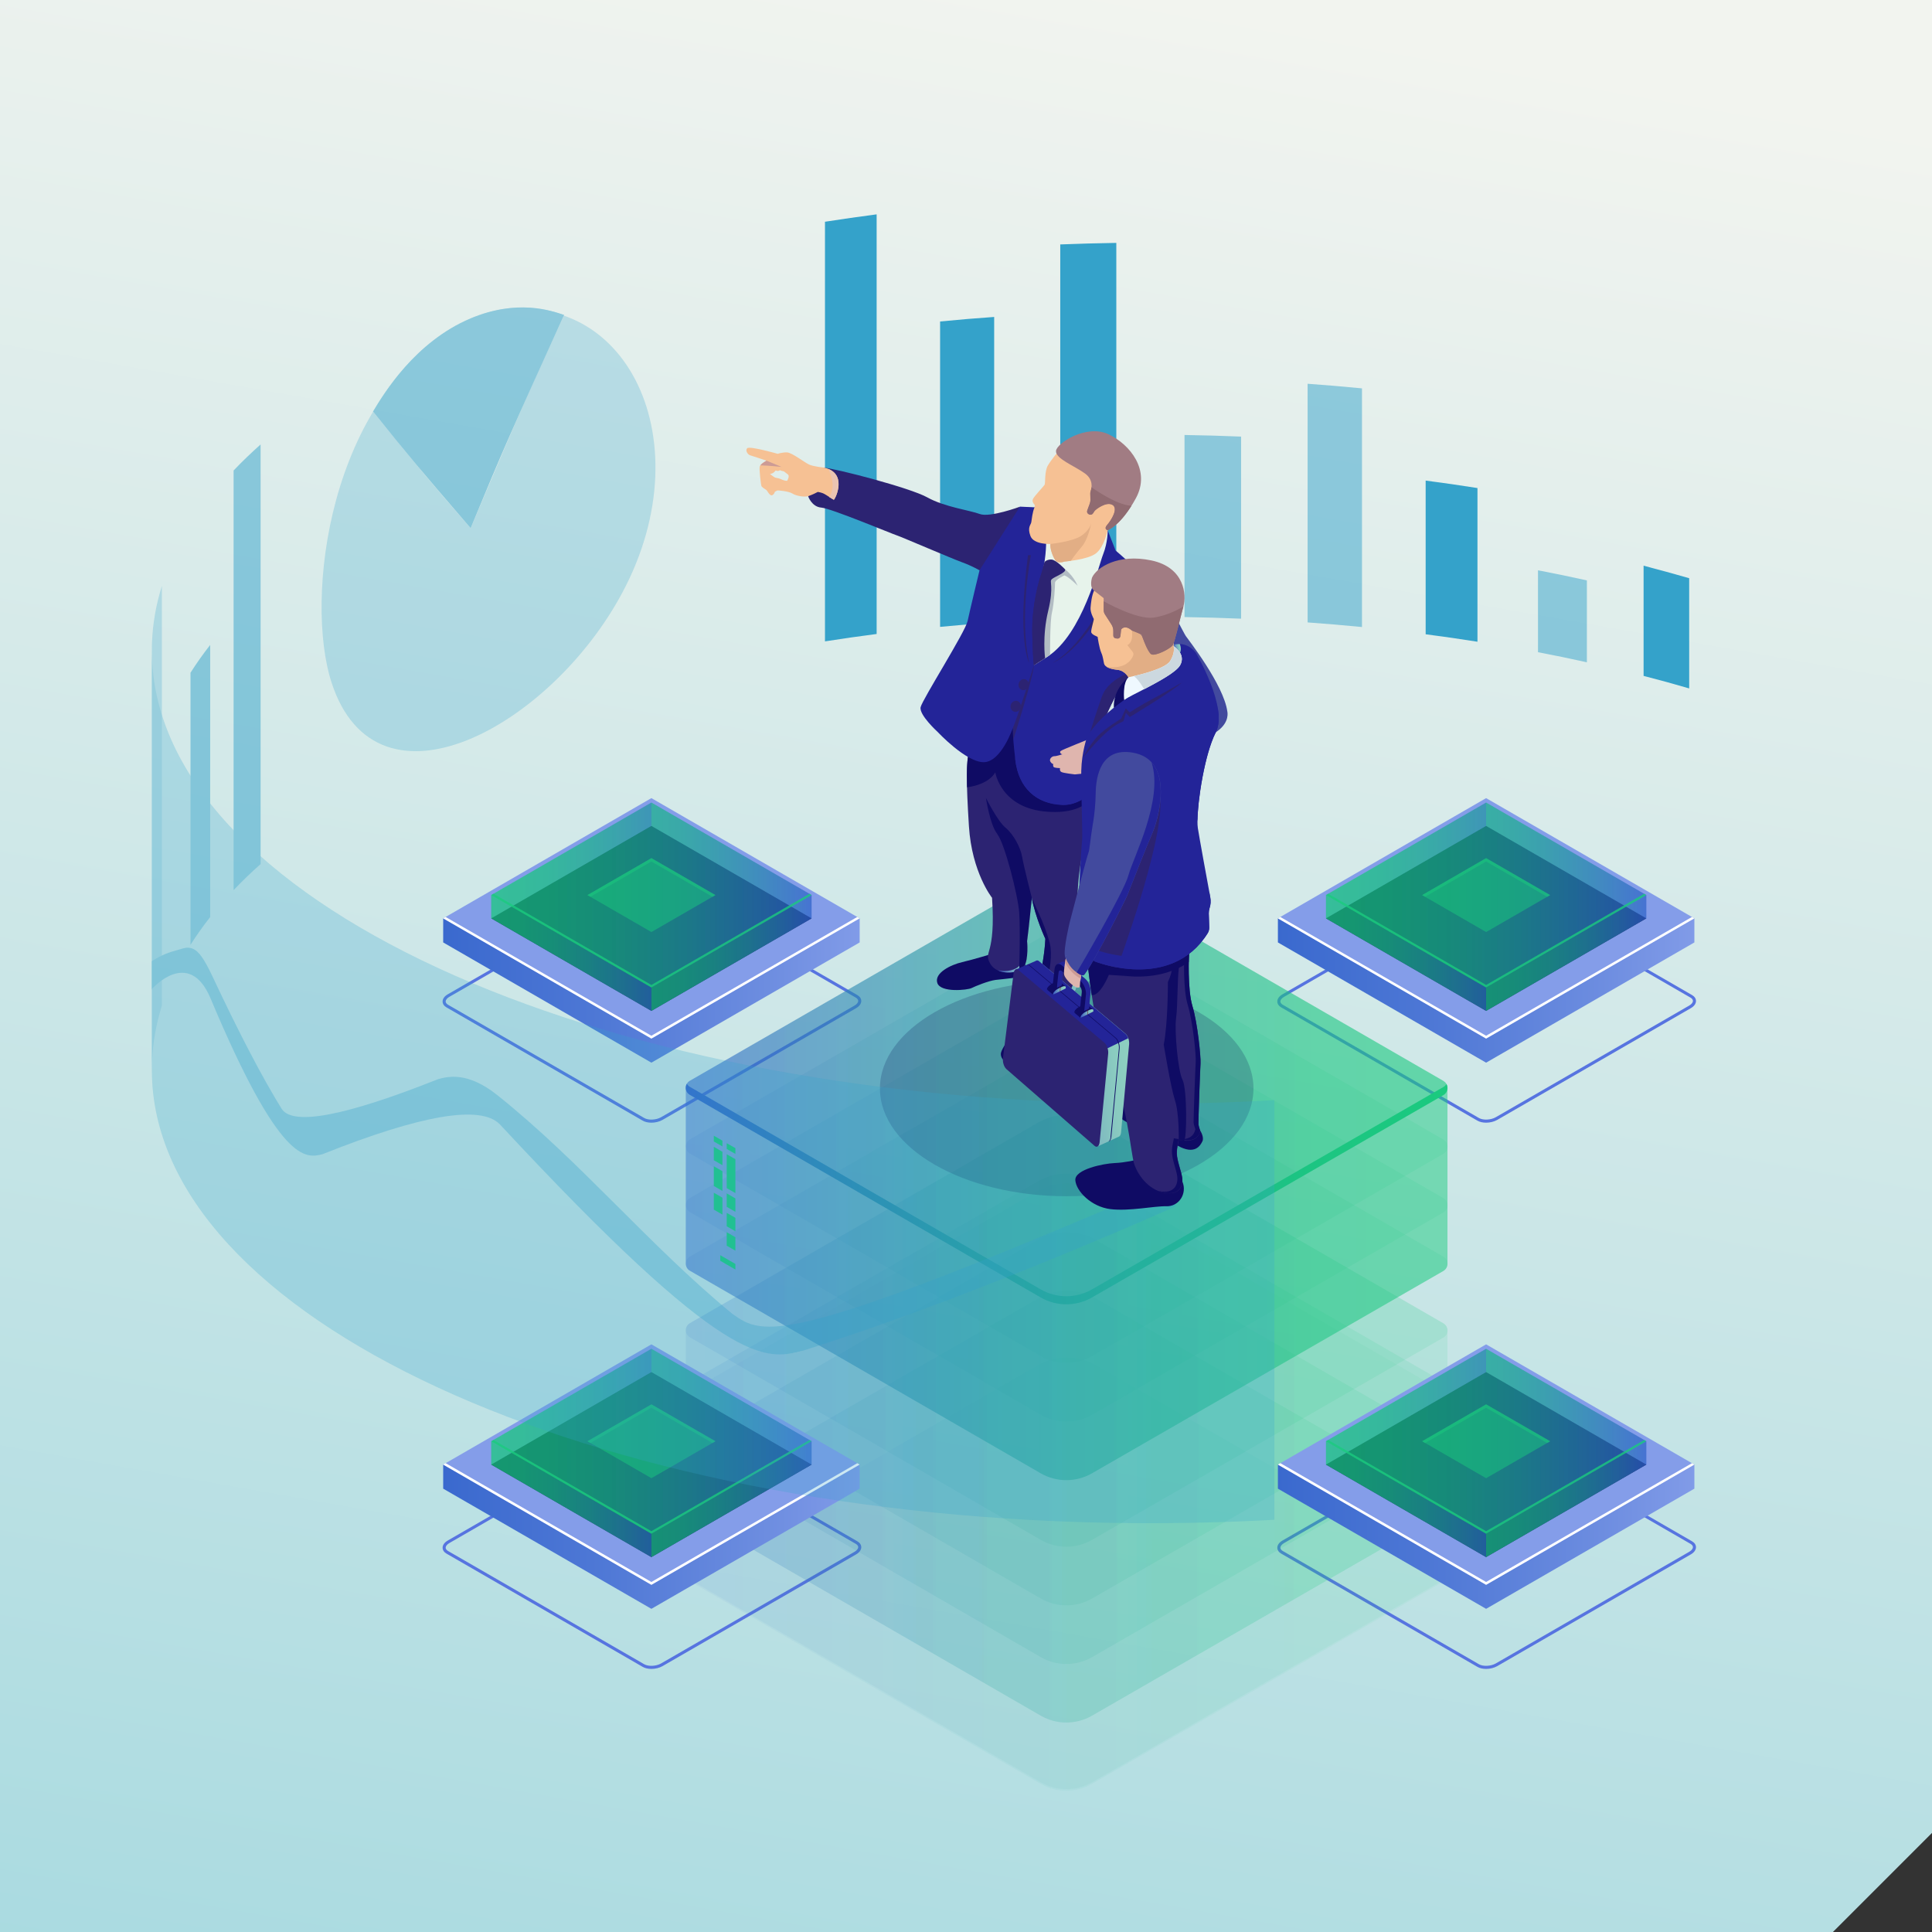 <?xml version="1.0" encoding="UTF-8"?>
<svg id="_レイヤー_2" data-name="レイヤー 2" xmlns="http://www.w3.org/2000/svg" xmlns:xlink="http://www.w3.org/1999/xlink" viewBox="0 0 264 264">
  <rect x="0" y="0" width="264" height="264" fill="#333333" stroke="none"/>
  <defs>
    <style>
      .cls-1 {
        fill: url(#_裼_胙琅韃_2-12);
      }

      .cls-1, .cls-2, .cls-3, .cls-4, .cls-5, .cls-6, .cls-7, .cls-8, .cls-9, .cls-10, .cls-11, .cls-12, .cls-13, .cls-14, .cls-15, .cls-16, .cls-17, .cls-18, .cls-19, .cls-20, .cls-21, .cls-22, .cls-23, .cls-24, .cls-25, .cls-26, .cls-27, .cls-28 {
        opacity: .5;
      }

      .cls-2 {
        fill: url(#_裼_胙琅韃_2-15);
      }

      .cls-3 {
        fill: url(#_裼_胙琅韃_2-17);
      }

      .cls-4 {
        fill: url(#_裼_胙琅韃_2-16);
      }

      .cls-5 {
        fill: url(#_裼_胙琅韃_2-11);
      }

      .cls-6 {
        fill: url(#_裼_胙琅韃_2-10);
      }

      .cls-7 {
        fill: url(#_裼_胙琅韃_2-14);
      }

      .cls-8 {
        fill: url(#_裼_胙琅韃_2-13);
      }

      .cls-9 {
        fill: url(#_裼_胙琅韃_2-19);
      }

      .cls-10 {
        fill: url(#_裼_胙琅韃_2-18);
      }

      .cls-11 {
        fill: url(#_裼_胙琅韃_2-22);
      }

      .cls-12 {
        fill: url(#_裼_胙琅韃_2-21);
      }

      .cls-13 {
        fill: url(#_裼_胙琅韃_2-20);
      }

      .cls-14 {
        fill: url(#_裼_胙琅韃_2-23);
      }

      .cls-15 {
        fill: url(#_裼_胙琅韃_2-24);
      }

      .cls-16 {
        fill: url(#_裼_胙琅韃_2);
      }

      .cls-29, .cls-30, .cls-31 {
        opacity: .11;
      }

      .cls-32 {
        fill: url(#_名称未設定グラデーション_758);
      }

      .cls-33 {
        fill: url(#_裼_胙琅韃_13);
      }

      .cls-34 {
        fill: #000443;
      }

      .cls-35 {
        fill: #eac4b2;
      }

      .cls-36 {
        fill: #f6c194;
      }

      .cls-37 {
        fill: #e7f3eb;
      }

      .cls-38 {
        fill: #fff;
      }

      .cls-39 {
        fill: #eff8ff;
      }

      .cls-40 {
        fill: #849de9;
      }

      .cls-41 {
        fill: #906b71;
      }

      .cls-42 {
        fill: #a17c83;
      }

      .cls-43 {
        fill: #b2bcc3;
      }

      .cls-44 {
        fill: #ccd8df;
      }

      .cls-45 {
        fill: #cc9b95;
      }

      .cls-46 {
        fill: #dfb5ae;
      }

      .cls-47 {
        fill: #e2ae85;
      }

      .cls-48 {
        fill: #232498;
      }

      .cls-49 {
        fill: #0c1214;
      }

      .cls-50 {
        fill: #424a9e;
      }

      .cls-51 {
        fill: #0f0b64;
      }

      .cls-52, .cls-28, .cls-53 {
        fill: #1bca7f;
      }

      .cls-54, .cls-55, .cls-27 {
        fill: #34a2ca;
      }

      .cls-56 {
        fill: #6e1e1c;
      }

      .cls-57 {
        fill: #2c2372;
      }

      .cls-58 {
        fill: #5774e0;
      }

      .cls-59 {
        fill: url(#_裼_胙琅韃_8);
      }

      .cls-60 {
        fill: url(#_裼_胙琅韃_3);
      }

      .cls-61 {
        fill: url(#_裼_胙琅韃_13-11);
      }

      .cls-62 {
        fill: url(#_裼_胙琅韃_13-14);
      }

      .cls-63 {
        fill: url(#_裼_胙琅韃_13-10);
      }

      .cls-64 {
        fill: url(#_裼_胙琅韃_13-13);
      }

      .cls-65 {
        fill: #040a52;
        opacity: .2;
      }

      .cls-30 {
        fill: url(#_裼_胙琅韃_13-7);
      }

      .cls-31 {
        fill: url(#_裼_胙琅韃_13-2);
      }

      .cls-66 {
        fill: url(#_裼_胙琅韃_13-8);
      }

      .cls-67 {
        fill: url(#_裼_胙琅韃_13-3);
      }

      .cls-68 {
        fill: url(#_裼_胙琅韃_13-6);
      }

      .cls-69 {
        fill: url(#_裼_胙琅韃_13-9);
      }

      .cls-70 {
        fill: url(#_裼_胙琅韃_13-4);
      }

      .cls-71 {
        fill: url(#_裼_胙琅韃_13-5);
      }

      .cls-18 {
        fill: url(#_裼_胙琅韃_2-3);
      }

      .cls-19 {
        fill: url(#_裼_胙琅韃_2-2);
      }

      .cls-20 {
        fill: url(#_裼_胙琅韃_2-9);
      }

      .cls-21 {
        fill: url(#_裼_胙琅韃_2-8);
      }

      .cls-22 {
        fill: url(#_裼_胙琅韃_2-6);
      }

      .cls-23 {
        fill: url(#_裼_胙琅韃_2-4);
      }

      .cls-24 {
        fill: url(#_裼_胙琅韃_2-5);
      }

      .cls-25 {
        fill: url(#_裼_胙琅韃_2-7);
      }

      .cls-26 {
        fill: url(#_裼_胙琅韃_13-12);
      }

      .cls-72 {
        fill: url(#_裼_胙琅韃_8-3);
      }

      .cls-73 {
        fill: url(#_裼_胙琅韃_8-6);
      }

      .cls-74 {
        fill: url(#_裼_胙琅韃_8-5);
      }

      .cls-75 {
        fill: url(#_裼_胙琅韃_8-4);
      }

      .cls-76 {
        fill: url(#_裼_胙琅韃_8-2);
      }

      .cls-77 {
        fill: url(#_裼_胙琅韃_3-4);
      }

      .cls-78 {
        fill: url(#_裼_胙琅韃_3-2);
      }

      .cls-79 {
        fill: url(#_裼_胙琅韃_3-3);
      }

      .cls-55 {
        opacity: .5;
      }

      .cls-53 {
        opacity: .8;
      }
    </style>
    <linearGradient id="_名称未設定グラデーション_758" data-name="名称未設定グラデーション 758" x1="102.79" y1="290.88" x2="154.27" y2="-1.08" gradientUnits="userSpaceOnUse">
      <stop offset="0" stop-color="#a8dae0"/>
      <stop offset="1" stop-color="#f2f4ef"/>
    </linearGradient>
    <linearGradient id="_裼_胙琅韃_13" data-name="ﾁ裼 胙琅韃 13" x1="93.72" y1="214.97" x2="197.8" y2="214.97" gradientUnits="userSpaceOnUse">
      <stop offset="0" stop-color="#3365cc"/>
      <stop offset=".15" stop-color="#2d7eb8"/>
      <stop offset=".39" stop-color="#259f9f"/>
      <stop offset=".61" stop-color="#1fb68d"/>
      <stop offset=".82" stop-color="#1cc582"/>
      <stop offset="1" stop-color="#1bca7f"/>
    </linearGradient>
    <linearGradient id="_裼_胙琅韃_13-2" data-name="ﾁ裼 胙琅韃 13" x1="93.72" y1="203.18" x2="197.8" y2="203.18" xlink:href="#_裼_胙琅韃_13"/>
    <linearGradient id="_裼_胙琅韃_13-3" data-name="ﾁ裼 胙琅韃 13" y1="205.87" y2="205.87" xlink:href="#_裼_胙琅韃_13"/>
    <linearGradient id="_裼_胙琅韃_13-4" data-name="ﾁ裼 胙琅韃 13" y1="197.87" y2="197.87" xlink:href="#_裼_胙琅韃_13"/>
    <linearGradient id="_裼_胙琅韃_13-5" data-name="ﾁ裼 胙琅韃 13" y1="189.86" y2="189.86" xlink:href="#_裼_胙琅韃_13"/>
    <linearGradient id="_裼_胙琅韃_13-6" data-name="ﾁ裼 胙琅韃 13" y1="181.85" y2="181.85" xlink:href="#_裼_胙琅韃_13"/>
    <linearGradient id="_裼_胙琅韃_13-7" data-name="ﾁ裼 胙琅韃 13" x1="93.72" y1="193.86" x2="197.8" y2="193.86" xlink:href="#_裼_胙琅韃_13"/>
    <linearGradient id="_裼_胙琅韃_13-8" data-name="ﾁ裼 胙琅韃 13" y1="172.75" y2="172.75" xlink:href="#_裼_胙琅韃_13"/>
    <linearGradient id="_裼_胙琅韃_13-9" data-name="ﾁ裼 胙琅韃 13" y1="164.74" y2="164.74" xlink:href="#_裼_胙琅韃_13"/>
    <linearGradient id="_裼_胙琅韃_13-10" data-name="ﾁ裼 胙琅韃 13" y1="156.74" y2="156.74" xlink:href="#_裼_胙琅韃_13"/>
    <linearGradient id="_裼_胙琅韃_13-11" data-name="ﾁ裼 胙琅韃 13" y1="148.73" y2="148.73" xlink:href="#_裼_胙琅韃_13"/>
    <linearGradient id="_裼_胙琅韃_13-12" data-name="ﾁ裼 胙琅韃 13" x1="93.72" y1="160.74" x2="197.8" y2="160.74" xlink:href="#_裼_胙琅韃_13"/>
    <linearGradient id="_裼_胙琅韃_13-13" data-name="ﾁ裼 胙琅韃 13" y1="148.73" y2="148.73" xlink:href="#_裼_胙琅韃_13"/>
    <linearGradient id="_裼_胙琅韃_13-14" data-name="ﾁ裼 胙琅韃 13" x1="93.72" y1="163.16" x2="197.8" y2="163.16" xlink:href="#_裼_胙琅韃_13"/>
    <linearGradient id="_裼_胙琅韃_3" data-name="ﾁ裼 胙琅韃 3" x1="46.49" y1="135.35" x2="119.42" y2="135.35" gradientUnits="userSpaceOnUse">
      <stop offset="0" stop-color="#3365cc"/>
      <stop offset=".19" stop-color="#3a69ce"/>
      <stop offset=".47" stop-color="#4d77d5"/>
      <stop offset=".8" stop-color="#6d8de0"/>
      <stop offset="1" stop-color="#849de9"/>
    </linearGradient>
    <linearGradient id="_裼_胙琅韃_2" data-name="ﾁ裼 胙琅韃 2" x1="67.13" y1="125.49" x2="110.9" y2="125.49" gradientUnits="userSpaceOnUse">
      <stop offset="0" stop-color="#1bca7f"/>
      <stop offset=".18" stop-color="#1cc582"/>
      <stop offset=".39" stop-color="#1fb68d"/>
      <stop offset=".61" stop-color="#259f9f"/>
      <stop offset=".85" stop-color="#2d7eb8"/>
      <stop offset="1" stop-color="#3365cc"/>
    </linearGradient>
    <linearGradient id="_裼_胙琅韃_2-2" data-name="ﾁ裼 胙琅韃 2" x1="89.01" y1="117.58" y2="117.58" xlink:href="#_裼_胙琅韃_2"/>
    <linearGradient id="_裼_胙琅韃_2-3" data-name="ﾁ裼 胙琅韃 2" y1="117.58" x2="89.01" y2="117.58" xlink:href="#_裼_胙琅韃_2"/>
    <linearGradient id="_裼_胙琅韃_2-4" data-name="ﾁ裼 胙琅韃 2" y1="122.31" y2="122.31" xlink:href="#_裼_胙琅韃_2"/>
    <linearGradient id="_裼_胙琅韃_2-5" data-name="ﾁ裼 胙琅韃 2" x1="89.01" y1="130.22" y2="130.22" xlink:href="#_裼_胙琅韃_2"/>
    <linearGradient id="_裼_胙琅韃_2-6" data-name="ﾁ裼 胙琅韃 2" y1="130.22" x2="89.01" y2="130.22" xlink:href="#_裼_胙琅韃_2"/>
    <linearGradient id="_裼_胙琅韃_3-2" data-name="ﾁ裼 胙琅韃 3" y1="209.99" y2="209.99" xlink:href="#_裼_胙琅韃_3"/>
    <linearGradient id="_裼_胙琅韃_2-7" data-name="ﾁ裼 胙琅韃 2" y1="200.13" y2="200.13" xlink:href="#_裼_胙琅韃_2"/>
    <linearGradient id="_裼_胙琅韃_2-8" data-name="ﾁ裼 胙琅韃 2" x1="89.01" y1="192.22" y2="192.22" xlink:href="#_裼_胙琅韃_2"/>
    <linearGradient id="_裼_胙琅韃_2-9" data-name="ﾁ裼 胙琅韃 2" y1="192.22" x2="89.01" y2="192.22" xlink:href="#_裼_胙琅韃_2"/>
    <linearGradient id="_裼_胙琅韃_2-10" data-name="ﾁ裼 胙琅韃 2" y1="196.94" y2="196.94" xlink:href="#_裼_胙琅韃_2"/>
    <linearGradient id="_裼_胙琅韃_2-11" data-name="ﾁ裼 胙琅韃 2" x1="89.01" y1="204.86" y2="204.86" xlink:href="#_裼_胙琅韃_2"/>
    <linearGradient id="_裼_胙琅韃_2-12" data-name="ﾁ裼 胙琅韃 2" y1="204.86" x2="89.01" y2="204.86" xlink:href="#_裼_胙琅韃_2"/>
    <linearGradient id="_裼_胙琅韃_3-3" data-name="ﾁ裼 胙琅韃 3" x1="160.55" x2="233.48" xlink:href="#_裼_胙琅韃_3"/>
    <linearGradient id="_裼_胙琅韃_2-13" data-name="ﾁ裼 胙琅韃 2" x1="181.19" x2="224.96" xlink:href="#_裼_胙琅韃_2"/>
    <linearGradient id="_裼_胙琅韃_2-14" data-name="ﾁ裼 胙琅韃 2" x1="203.07" y1="117.58" x2="224.96" y2="117.58" xlink:href="#_裼_胙琅韃_2"/>
    <linearGradient id="_裼_胙琅韃_2-15" data-name="ﾁ裼 胙琅韃 2" x1="181.19" y1="117.58" x2="203.07" y2="117.58" xlink:href="#_裼_胙琅韃_2"/>
    <linearGradient id="_裼_胙琅韃_2-16" data-name="ﾁ裼 胙琅韃 2" x1="181.19" y1="122.31" x2="224.96" y2="122.31" xlink:href="#_裼_胙琅韃_2"/>
    <linearGradient id="_裼_胙琅韃_2-17" data-name="ﾁ裼 胙琅韃 2" x1="203.07" y1="130.22" x2="224.96" y2="130.22" xlink:href="#_裼_胙琅韃_2"/>
    <linearGradient id="_裼_胙琅韃_2-18" data-name="ﾁ裼 胙琅韃 2" x1="181.19" y1="130.22" x2="203.07" y2="130.22" xlink:href="#_裼_胙琅韃_2"/>
    <linearGradient id="_裼_胙琅韃_3-4" data-name="ﾁ裼 胙琅韃 3" x1="160.55" y1="209.99" x2="233.48" y2="209.99" xlink:href="#_裼_胙琅韃_3"/>
    <linearGradient id="_裼_胙琅韃_2-19" data-name="ﾁ裼 胙琅韃 2" x1="181.19" y1="200.13" x2="224.96" y2="200.13" xlink:href="#_裼_胙琅韃_2"/>
    <linearGradient id="_裼_胙琅韃_2-20" data-name="ﾁ裼 胙琅韃 2" x1="203.07" y1="192.22" x2="224.96" y2="192.22" xlink:href="#_裼_胙琅韃_2"/>
    <linearGradient id="_裼_胙琅韃_2-21" data-name="ﾁ裼 胙琅韃 2" x1="181.19" y1="192.22" x2="203.07" y2="192.22" xlink:href="#_裼_胙琅韃_2"/>
    <linearGradient id="_裼_胙琅韃_2-22" data-name="ﾁ裼 胙琅韃 2" x1="181.19" y1="196.94" x2="224.96" y2="196.94" xlink:href="#_裼_胙琅韃_2"/>
    <linearGradient id="_裼_胙琅韃_2-23" data-name="ﾁ裼 胙琅韃 2" x1="203.07" y1="204.86" x2="224.96" y2="204.86" xlink:href="#_裼_胙琅韃_2"/>
    <linearGradient id="_裼_胙琅韃_2-24" data-name="ﾁ裼 胙琅韃 2" x1="181.19" y1="204.86" x2="203.07" y2="204.86" xlink:href="#_裼_胙琅韃_2"/>
    <linearGradient id="_裼_胙琅韃_8" data-name="ﾁ裼 胙琅韃 8" x1="136.34" y1="127.68" x2="140.85" y2="127.68" gradientUnits="userSpaceOnUse">
      <stop offset="0" stop-color="#3651c3"/>
      <stop offset=".04" stop-color="#3c59c2"/>
      <stop offset=".25" stop-color="#5983c1"/>
      <stop offset=".46" stop-color="#70a5c1"/>
      <stop offset=".66" stop-color="#80bcc0"/>
      <stop offset=".84" stop-color="#8acbc0"/>
      <stop offset="1" stop-color="#8ed0c0"/>
    </linearGradient>
    <linearGradient id="_裼_胙琅韃_8-2" data-name="ﾁ裼 胙琅韃 8" x1="138.63" y1="117.78" x2="149.92" y2="117.78" xlink:href="#_裼_胙琅韃_8"/>
    <linearGradient id="_裼_胙琅韃_8-3" data-name="ﾁ裼 胙琅韃 8" x1="121.75" y1="66.62" x2="122.79" y2="66.62" gradientTransform="translate(33.21 32.93) rotate(-5.01)" xlink:href="#_裼_胙琅韃_8"/>
    <linearGradient id="_裼_胙琅韃_8-4" data-name="ﾁ裼 胙琅韃 8" x1="96.65" y1="120.43" x2="111.05" y2="120.43" gradientTransform="translate(33.21 32.93) rotate(-5.01)" xlink:href="#_裼_胙琅韃_8"/>
    <linearGradient id="_裼_胙琅韃_8-5" data-name="ﾁ裼 胙琅韃 8" x1="104.74" y1="115.22" x2="106.57" y2="115.22" gradientTransform="translate(33.21 32.93) rotate(-5.01)" xlink:href="#_裼_胙琅韃_8"/>
    <linearGradient id="_裼_胙琅韃_8-6" data-name="ﾁ裼 胙琅韃 8" x1="101.27" y1="111.75" x2="103.1" y2="111.75" gradientTransform="translate(33.21 32.93) rotate(-5.01)" xlink:href="#_裼_胙琅韃_8"/>
  </defs>
  <g id="_デザイン" data-name="デザイン">
    <g>
      <path class="cls-32" d="M264,0H0V264H250.46c5.29-5.29,8.25-8.25,13.54-13.54V0Z"/>
      <g>
        <path class="cls-58" d="M203.07,153.41c-.44,0-.87-.09-1.19-.28l-26.8-15.47c-.35-.2-.54-.49-.54-.81,0-.37,.26-.73,.72-.99l26.44-15.26c.81-.47,2-.51,2.71-.1l26.8,15.47c.35,.2,.54,.49,.54,.81,0,.37-.26,.73-.72,.99l-26.44,15.26c-.44,.25-.99,.38-1.51,.38Zm-.98-.64c.57,.33,1.62,.28,2.29-.1l26.44-15.26c.32-.18,.51-.42,.51-.64,0-.21-.18-.36-.33-.45l-26.8-15.47c-.57-.33-1.62-.28-2.29,.1l-26.44,15.26c-.32,.18-.51,.42-.51,.64,0,.21,.18,.36,.33,.45l26.8,15.47Z"/>
        <path class="cls-58" d="M203.07,228.05c-.44,0-.87-.09-1.19-.28l-26.8-15.47c-.35-.2-.54-.49-.54-.81,0-.37,.26-.73,.72-.99l26.44-15.26c.81-.47,2-.51,2.71-.1l26.8,15.47c.35,.2,.54,.49,.54,.81,0,.37-.26,.73-.72,.99l-26.44,15.26c-.44,.25-.99,.38-1.51,.38Zm-.98-.64c.57,.33,1.62,.28,2.29-.1l26.44-15.26c.32-.18,.51-.42,.51-.64,0-.21-.18-.36-.33-.45l-26.8-15.47c-.57-.33-1.62-.28-2.29,.1l-26.44,15.26c-.32,.18-.51,.42-.51,.64,0,.21,.18,.36,.33,.45l26.8,15.47Z"/>
        <path class="cls-58" d="M89.01,228.05c-.44,0-.87-.09-1.19-.28l-26.8-15.47c-.35-.2-.54-.49-.54-.81,0-.37,.26-.73,.72-.99l26.44-15.26c.81-.47,2-.51,2.71-.1l26.8,15.47c.35,.2,.54,.49,.54,.81,0,.37-.26,.73-.72,.99l-26.44,15.26c-.44,.25-.99,.38-1.51,.38Zm-.98-.64c.57,.33,1.62,.28,2.29-.1l26.44-15.26c.32-.18,.51-.42,.51-.64,0-.21-.18-.36-.33-.45l-26.8-15.47c-.57-.33-1.62-.28-2.29,.1l-26.44,15.26c-.32,.18-.51,.42-.51,.64,0,.21,.18,.36,.33,.45l26.8,15.47Z"/>
        <path class="cls-58" d="M89.01,153.41c-.44,0-.87-.09-1.19-.28l-26.8-15.47c-.35-.2-.54-.49-.54-.81,0-.37,.26-.73,.72-.99l26.44-15.26c.81-.47,2-.51,2.71-.1l26.8,15.47c.35,.2,.54,.49,.54,.81,0,.37-.26,.73-.72,.99l-26.44,15.26c-.44,.25-.99,.38-1.51,.38Zm-.98-.64c.57,.33,1.62,.28,2.29-.1l26.44-15.26c.32-.18,.51-.42,.51-.64,0-.21-.18-.36-.33-.45l-26.8-15.47c-.57-.33-1.62-.28-2.29,.1l-26.44,15.26c-.32,.18-.51,.42-.51,.64,0,.21,.18,.36,.33,.45l26.8,15.47Z"/>
        <g>
          <g>
            <g>
              <g>
                <g class="cls-17">
                  <g class="cls-29">
                    <path class="cls-33" d="M149.78,186.55c-2.47-1.42-5.51-1.43-7.97,0l-47.53,27.38c-.75,.43-.75,1.51,0,1.94l47.92,27.67c2.18,1.26,4.86,1.26,7.04,0l48-27.64c.75-.43,.75-1.51,0-1.94l-47.46-27.4Z"/>
                  </g>
                  <path class="cls-31" d="M197.23,190.14l-47.46-27.4c-2.47-1.42-5.51-1.43-7.97,0l-47.53,27.38c-.37,.22-.56,.59-.56,.97v24.02c0,.38,.19,.76,.56,.97l47.92,27.67c2.18,1.26,4.86,1.26,7.04,0l48-27.64c.37-.22,.56-.59,.56-.97v-24.02h0c0-.38-.19-.76-.56-.97Z"/>
                </g>
                <g>
                  <g class="cls-29">
                    <path class="cls-67" d="M149.78,177.44c-2.47-1.42-5.51-1.43-7.97,0l-47.53,27.38c-.75,.43-.75,1.51,0,1.94l47.92,27.67c2.18,1.26,4.86,1.26,7.04,0l48-27.64c.75-.43,.75-1.51,0-1.94l-47.46-27.4Z"/>
                  </g>
                  <g class="cls-29">
                    <path class="cls-70" d="M149.78,169.44c-2.47-1.42-5.51-1.43-7.97,0l-47.53,27.38c-.75,.43-.75,1.51,0,1.94l47.92,27.67c2.18,1.26,4.86,1.26,7.04,0l48-27.64c.75-.43,.75-1.51,0-1.94l-47.46-27.4Z"/>
                  </g>
                  <g class="cls-29">
                    <path class="cls-71" d="M149.78,161.43c-2.47-1.42-5.51-1.43-7.97,0l-47.53,27.38c-.75,.43-.75,1.51,0,1.94l47.92,27.67c2.18,1.26,4.86,1.26,7.04,0l48-27.64c.75-.43,.75-1.51,0-1.94l-47.46-27.4Z"/>
                  </g>
                  <g class="cls-29">
                    <path class="cls-68" d="M149.78,153.42c-2.47-1.42-5.51-1.43-7.97,0l-47.53,27.38c-.75,.43-.75,1.51,0,1.94l47.92,27.67c2.18,1.26,4.86,1.26,7.04,0l48-27.64c.75-.43,.75-1.51,0-1.94l-47.46-27.4Z"/>
                  </g>
                  <path class="cls-30" d="M197.23,180.82l-47.46-27.4c-2.47-1.42-5.51-1.43-7.97,0l-47.53,27.38c-.37,.22-.56,.59-.56,.97v24.02c0,.38,.19,.76,.56,.97l47.92,27.67c2.18,1.26,4.86,1.26,7.04,0l48-27.64c.37-.22,.56-.59,.56-.97v-24.02h0c0-.38-.19-.76-.56-.97Z"/>
                </g>
                <g>
                  <g class="cls-29">
                    <path class="cls-66" d="M149.78,144.32c-2.47-1.42-5.51-1.43-7.97,0l-47.53,27.38c-.75,.43-.75,1.51,0,1.94l47.92,27.67c2.18,1.26,4.86,1.26,7.04,0l48-27.64c.75-.43,.75-1.51,0-1.94l-47.46-27.4Z"/>
                  </g>
                  <g class="cls-29">
                    <path class="cls-69" d="M149.78,136.32c-2.47-1.42-5.51-1.43-7.97,0l-47.53,27.38c-.75,.43-.75,1.51,0,1.94l47.92,27.67c2.18,1.26,4.86,1.26,7.04,0l48-27.64c.75-.43,.75-1.51,0-1.94l-47.46-27.4Z"/>
                  </g>
                  <g class="cls-29">
                    <path class="cls-63" d="M149.78,128.31c-2.47-1.42-5.51-1.43-7.97,0l-47.53,27.38c-.75,.43-.75,1.51,0,1.94l47.92,27.67c2.18,1.26,4.86,1.26,7.04,0l48-27.64c.75-.43,.75-1.51,0-1.94l-47.46-27.4Z"/>
                  </g>
                  <g class="cls-29">
                    <path class="cls-61" d="M149.78,120.3c-2.47-1.42-5.51-1.43-7.97,0l-47.53,27.38c-.75,.43-.75,1.51,0,1.94l47.92,27.67c2.18,1.26,4.86,1.26,7.04,0l48-27.64c.75-.43,.75-1.51,0-1.94l-47.46-27.4Z"/>
                  </g>
                  <path class="cls-26" d="M197.23,147.7l-47.46-27.4c-2.47-1.42-5.51-1.43-7.97,0l-47.53,27.38c-.37,.22-.56,.59-.56,.97v24.02c0,.38,.19,.76,.56,.97l47.92,27.67c2.18,1.26,4.86,1.26,7.04,0l48-27.64c.37-.22,.56-.59,.56-.97v-24.02h0c0-.38-.19-.76-.56-.97Z"/>
                  <g class="cls-29">
                    <path class="cls-64" d="M149.78,120.3c-2.47-1.42-5.51-1.43-7.97,0l-47.53,27.38c-.75,.43-.75,1.51,0,1.94l47.92,27.67c2.18,1.26,4.86,1.26,7.04,0l48-27.64c.75-.43,.75-1.51,0-1.94l-47.46-27.4Z"/>
                  </g>
                  <path class="cls-62" d="M197.23,148.54l-48,27.64c-2.18,1.26-4.86,1.26-7.04,0l-47.92-27.67c-.18-.11-.32-.25-.42-.42-.29,.51-.15,1.2,.42,1.52l47.92,27.67c2.18,1.26,4.86,1.26,7.04,0l48-27.64c.56-.33,.7-1.02,.42-1.52-.09,.17-.23,.31-.42,.42Z"/>
                </g>
              </g>
              <g>
                <g>
                  <polygon class="cls-52" points="99.3 157 100.49 157.68 100.49 156.89 99.3 156.21 99.3 157"/>
                  <polygon class="cls-52" points="99.3 162.35 100.49 163.03 100.49 158.4 99.3 157.72 99.3 162.35"/>
                  <polygon class="cls-52" points="99.3 164.91 100.49 165.59 100.49 163.76 99.3 163.07 99.3 164.91"/>
                  <polygon class="cls-52" points="99.3 167.57 100.49 168.25 100.49 166.41 99.3 165.73 99.3 167.57"/>
                  <polygon class="cls-52" points="97.54 158.54 98.72 159.22 98.72 157.39 97.54 156.7 97.54 158.54"/>
                  <polygon class="cls-52" points="97.54 162.06 98.72 162.74 98.72 160.04 97.54 159.36 97.54 162.06"/>
                  <polygon class="cls-52" points="97.54 165.29 98.72 165.97 98.72 163.66 97.54 162.98 97.54 165.29"/>
                  <polygon class="cls-52" points="99.3 170.22 100.49 170.9 100.49 169.06 99.3 168.38 99.3 170.22"/>
                  <polygon class="cls-52" points="97.54 155.98 98.72 156.66 98.72 155.87 97.54 155.19 97.54 155.98"/>
                </g>
                <polygon class="cls-52" points="98.42 172.28 100.49 173.48 100.49 172.71 98.42 171.52 98.42 172.28"/>
              </g>
            </g>
            <ellipse class="cls-65" cx="145.76" cy="148.73" rx="25.52" ry="14.73"/>
            <g>
              <g>
                <g>
                  <polygon class="cls-60" points="117.47 125.49 117.47 128.78 89.01 145.21 60.56 128.78 60.56 125.49 117.47 125.49"/>
                  <polygon class="cls-40" points="89.01 141.92 60.56 125.49 89.01 109.06 117.47 125.49 89.01 141.92"/>
                  <polygon class="cls-38" points="89.01 141.53 60.89 125.3 60.56 125.49 89.01 141.92 117.47 125.49 117.14 125.3 89.01 141.53"/>
                </g>
                <g>
                  <polygon class="cls-34" points="89.01 138.13 67.13 125.49 89.01 112.86 110.9 125.49 89.01 138.13"/>
                  <g>
                    <polygon class="cls-16" points="89.01 138.13 67.13 125.49 89.01 112.86 110.9 125.49 89.01 138.13"/>
                    <g>
                      <polygon class="cls-19" points="89.01 109.67 110.9 122.31 110.9 125.49 89.01 112.86 89.01 109.67"/>
                      <polygon class="cls-18" points="89.01 112.86 67.13 125.49 67.13 122.31 89.01 109.67 89.01 112.86"/>
                      <polygon class="cls-23" points="89.01 134.94 67.13 122.31 89.01 109.67 110.9 122.31 89.01 134.94"/>
                      <polygon class="cls-28" points="89.01 127.36 80.27 122.31 89.01 117.26 97.76 122.31 89.01 127.36"/>
                      <polygon class="cls-28" points="89.01 117.72 97.36 122.54 97.76 122.31 89.01 117.26 80.27 122.31 80.67 122.54 89.01 117.72"/>
                      <polygon class="cls-24" points="89.01 134.94 89.01 138.13 110.9 125.49 110.9 122.31 89.01 134.94"/>
                    </g>
                    <polygon class="cls-22" points="67.13 122.31 67.13 125.49 89.01 138.13 89.01 134.94 67.13 122.31"/>
                  </g>
                  <polygon class="cls-53" points="89.01 134.59 67.43 122.13 67.13 122.31 89.01 134.94 110.9 122.31 110.6 122.13 89.01 134.59"/>
                </g>
              </g>
              <g>
                <g>
                  <polygon class="cls-78" points="117.47 200.13 117.47 203.42 89.01 219.84 60.56 203.42 60.56 200.13 117.47 200.13"/>
                  <polygon class="cls-40" points="89.01 216.56 60.56 200.13 89.01 183.7 117.47 200.13 89.01 216.56"/>
                  <polygon class="cls-38" points="89.01 216.17 60.89 199.93 60.56 200.13 89.01 216.56 117.47 200.13 117.14 199.94 89.01 216.17"/>
                </g>
                <g>
                  <polygon class="cls-34" points="89.01 212.77 67.13 200.13 89.01 187.49 110.9 200.13 89.01 212.77"/>
                  <g>
                    <polygon class="cls-25" points="89.01 212.77 67.13 200.13 89.01 187.49 110.9 200.13 89.01 212.77"/>
                    <g>
                      <polygon class="cls-21" points="89.01 184.31 110.9 196.94 110.9 200.13 89.01 187.49 89.01 184.31"/>
                      <polygon class="cls-20" points="89.01 187.49 67.13 200.13 67.13 196.94 89.01 184.31 89.01 187.49"/>
                      <polygon class="cls-6" points="89.01 209.58 67.13 196.94 89.01 184.31 110.9 196.94 89.01 209.58"/>
                      <polygon class="cls-28" points="89.01 201.99 80.27 196.94 89.01 191.9 97.76 196.94 89.01 201.99"/>
                      <polygon class="cls-28" points="89.01 192.36 97.36 197.18 97.76 196.94 89.01 191.9 80.27 196.94 80.67 197.18 89.01 192.36"/>
                      <polygon class="cls-5" points="89.01 209.58 89.01 212.77 110.9 200.13 110.9 196.94 89.01 209.58"/>
                    </g>
                    <polygon class="cls-1" points="67.13 196.94 67.13 200.13 89.01 212.77 89.01 209.58 67.13 196.94"/>
                  </g>
                  <polygon class="cls-53" points="89.01 209.23 67.43 196.77 67.13 196.94 89.01 209.58 110.9 196.94 110.6 196.77 89.01 209.23"/>
                </g>
              </g>
              <g>
                <g>
                  <polygon class="cls-79" points="231.53 125.49 231.53 128.78 203.07 145.21 174.62 128.78 174.62 125.49 231.53 125.49"/>
                  <polygon class="cls-40" points="203.07 141.92 174.62 125.49 203.07 109.06 231.53 125.49 203.07 141.92"/>
                  <polygon class="cls-38" points="203.07 141.53 174.95 125.3 174.62 125.49 203.07 141.92 231.53 125.49 231.2 125.3 203.07 141.53"/>
                </g>
                <g>
                  <polygon class="cls-34" points="203.07 138.13 181.19 125.49 203.07 112.86 224.96 125.49 203.07 138.13"/>
                  <g>
                    <polygon class="cls-8" points="203.07 138.13 181.19 125.49 203.07 112.86 224.96 125.49 203.07 138.13"/>
                    <g>
                      <polygon class="cls-7" points="203.07 109.67 224.96 122.31 224.96 125.49 203.07 112.86 203.07 109.67"/>
                      <polygon class="cls-2" points="203.07 112.86 181.19 125.49 181.19 122.31 203.07 109.67 203.07 112.86"/>
                      <polygon class="cls-4" points="203.07 134.94 181.19 122.31 203.07 109.67 224.96 122.31 203.07 134.94"/>
                      <polygon class="cls-28" points="203.07 127.36 194.33 122.31 203.07 117.26 211.82 122.31 203.07 127.36"/>
                      <polygon class="cls-28" points="203.07 117.72 211.42 122.54 211.82 122.31 203.07 117.26 194.33 122.31 194.73 122.54 203.07 117.72"/>
                      <polygon class="cls-3" points="203.07 134.94 203.07 138.13 224.96 125.49 224.96 122.31 203.07 134.94"/>
                    </g>
                    <polygon class="cls-10" points="181.19 122.31 181.19 125.49 203.07 138.13 203.07 134.94 181.19 122.31"/>
                  </g>
                  <polygon class="cls-53" points="203.07 134.59 181.49 122.13 181.19 122.31 203.07 134.94 224.96 122.31 224.66 122.13 203.07 134.59"/>
                </g>
              </g>
              <g>
                <g>
                  <polygon class="cls-77" points="231.53 200.13 231.53 203.42 203.07 219.84 174.62 203.42 174.62 200.13 231.53 200.13"/>
                  <polygon class="cls-40" points="203.07 216.56 174.62 200.13 203.07 183.7 231.53 200.13 203.07 216.56"/>
                  <polygon class="cls-38" points="203.07 216.17 174.95 199.93 174.62 200.13 203.07 216.56 231.53 200.13 231.2 199.94 203.07 216.17"/>
                </g>
                <g>
                  <polygon class="cls-34" points="203.07 212.77 181.19 200.13 203.07 187.49 224.96 200.13 203.07 212.77"/>
                  <g>
                    <polygon class="cls-9" points="203.07 212.77 181.19 200.13 203.07 187.49 224.96 200.13 203.07 212.77"/>
                    <g>
                      <polygon class="cls-13" points="203.07 184.31 224.96 196.94 224.96 200.13 203.07 187.49 203.07 184.31"/>
                      <polygon class="cls-12" points="203.07 187.49 181.19 200.13 181.19 196.94 203.07 184.31 203.07 187.49"/>
                      <polygon class="cls-11" points="203.07 209.58 181.19 196.94 203.07 184.31 224.96 196.94 203.07 209.58"/>
                      <polygon class="cls-28" points="203.07 201.99 194.33 196.94 203.07 191.9 211.82 196.94 203.07 201.99"/>
                      <polygon class="cls-28" points="203.07 192.36 211.42 197.18 211.82 196.94 203.07 191.9 194.33 196.94 194.73 197.18 203.07 192.36"/>
                      <polygon class="cls-14" points="203.07 209.58 203.07 212.77 224.96 200.13 224.96 196.94 203.07 209.58"/>
                    </g>
                    <polygon class="cls-15" points="181.19 196.94 181.19 200.13 203.07 212.77 203.07 209.58 181.19 196.94"/>
                  </g>
                  <polygon class="cls-53" points="203.07 209.23 181.49 196.77 181.19 196.94 203.07 209.58 224.96 196.94 224.66 196.77 203.07 209.23"/>
                </g>
              </g>
            </g>
          </g>
          <g>
            <path class="cls-54" d="M224.59,77.3c2.11,.55,4.19,1.12,6.23,1.71v15.06c-2.04-.6-4.12-1.17-6.23-1.71v-15.06h0Z"/>
            <path class="cls-27" d="M210.16,77.93c2.26,.43,4.49,.89,6.68,1.38v11.19c-2.2-.49-4.42-.95-6.68-1.38v-11.19h0Z"/>
            <path class="cls-54" d="M194.81,65.67c2.39,.31,4.75,.65,7.08,1.02v21c-2.33-.37-4.69-.71-7.08-1.02v-21h0Z"/>
            <path class="cls-27" d="M178.68,52.44c2.5,.18,4.98,.39,7.43,.63v32.61c-2.45-.24-4.93-.45-7.43-.63V52.44s0,0,0,0Z"/>
            <path class="cls-27" d="M161.86,59.44c2.6,.04,5.18,.11,7.73,.22v24.88c-2.56-.11-5.14-.18-7.73-.22v-24.88h0Z"/>
            <path class="cls-54" d="M144.88,33.4c2.54-.1,5.09-.17,7.66-.21v51.13c-2.57,.04-5.13,.11-7.66,.21V33.4s0,0,0,0Z"/>
            <path class="cls-54" d="M128.46,43.93c2.44-.24,4.9-.45,7.39-.62v41.73c-2.49,.18-4.95,.38-7.39,.62V43.93h0Z"/>
            <path class="cls-54" d="M112.73,30.3c2.33-.36,4.68-.7,7.06-1.01v57.34c-2.38,.31-4.73,.64-7.06,1.01V30.3h0Z"/>
          </g>
          <g class="cls-17">
            <g>
              <path class="cls-55" d="M65.16,43.17c19.66-5.92,31.36,16.36,19.87,37.83-9.75,18.23-33.51,31.39-39.73,12.25-3.66-11.26-.63-38.86,17.97-49.27-5.01,2.59-8.69,6.26-12.3,12.26,6.86,8.44,7.42,9.13,13.34,15.94,7.01-16.57,7.59-17.92,12.77-29.13-4.05-1.41-7.61-1.37-11.92,.12h0Zm-1.38,.57c-.15,.07-.3,.14-.45,.21,.15-.07,.3-.14,.45-.21h0Zm1-.42c.11-.04,.22-.09,.33-.13-.11,.04-.22,.08-.33,.13h0Zm-.47,.19c-.15,.07-.31,.13-.46,.2,.15-.07,.31-.14,.46-.2h0Zm0,0c.12-.05,.25-.1,.38-.15-.13,.05-.25,.1-.38,.15h0Z"/>
              <path class="cls-54" d="M31.92,64.29c1.15-1.21,2.38-2.39,3.69-3.56v57.34c-1.31,1.16-2.54,2.35-3.69,3.56v-57.34h0Z"/>
              <path class="cls-54" d="M26.03,91.93c.81-1.28,1.71-2.55,2.69-3.8v37.18c-.98,1.25-1.88,2.51-2.69,3.8v-37.18h0Z"/>
              <path class="cls-55" d="M20.75,135.14l.06,.13,.07-3.77-.13-.2v3.83h0Zm0,11.09v-57.34c0-.37,0-.73,.02-1.1,.1-2.62,.56-5.2,1.35-7.72v57.34c-.79,2.53-1.25,5.11-1.35,7.72-.01,.37-.02,.74-.02,1.1h0Z"/>
              <polygon class="cls-54" points="20.75 135.14 20.81 135.28 20.88 131.51 20.75 131.31 20.75 135.14 20.75 135.14"/>
              <path class="cls-54" d="M63.34,43.95s-.04,.02-.06,.03c.02,0,.04-.02,.06-.03h0Zm1.77-.76s.03-.01,.05-.02c-.02,0-.03,.01-.05,.02h0Zm-1.26,.52s-.05,.02-.07,.03c.02-.01,.05-.02,.07-.03h0Zm.84-.36s0,0,.01,0c0,0,0,0,.01,0s0,0,.01,0c0,0,0,0,.01,0,0,0,0,0,.01,0,0,0,0,0,.01,0,0,0,0,0,.01,0,0,0,0,0,.01,0-.03,.01-.06,.02-.09,.04h0Z"/>
              <path class="cls-54" d="M64.31,43.5c6.4-2.67,11.03-1.06,12.77-.46-7.33,16.15-8.1,17.84-12.77,29.13-7.22-8.4-8.33-9.69-13.34-15.94,1.42-2.35,5.72-9.52,13.34-12.73h0Z"/>
            </g>
            <g>
              <path class="cls-55" d="M109.81,184.55c-5.9,1.75-9.69-1.83-11.07-2.89-10.83-9.17-20.31-20.35-31.18-29.48-3.21-2.7-5.18-1.58-6.29-1.28q-20.26,8.04-23.51,3.13c-5.95-10.54-6.16-11.39-8.92-17.97-.63-1.5-2.77-3.78-3.73-3.66-4.55,1.28-3.94,2.21-4.36,2.76v-3.83c5.36-2.07,5.91-2.31,8.09,2.67,10.01,21.24,11.77,20.77,14.1,20.22,21.32-8.53,21.06-7.91,26.49-2.26,9.4,9.79,28.36,28.84,34.21,30.36,1.79,.23,4.65-.02,6.34-.45,20.58-6.89,28.75-11.23,48.89-19.91l1.8,2.92c-7.45,3.25-29.99,12.12-50.73,18.65l-.15,1.03Zm64.33,23.12v-57.34c-6.33,.36-12.8,.52-19.36,.46-74.52-.59-134.03-28.2-134.03-61.9v57.34c0,33.7,59.52,61.31,134.03,61.9,6.56,.05,13.03-.11,19.36-.46h0Z"/>
              <path class="cls-54" d="M109.81,184.55c-5.31,1.36-10.32,2.64-41.53-30.94q-3.95-3.97-24.22,4.11c-2.3,.56-5.78,1.4-15.36-21.46-2.96-6.75-7.89-1.18-7.94-1.12v-3.83c1.68-.95,1.79-1.02,4.31-1.73,.46-.13,.96-.11,1.39,.11,.67,.35,1.35,1.14,2.54,3.66q5.52,11.76,9.5,18.19,2.34,3.48,21.37-4.08c1.3-.35,4-1.08,8.08,2.18,11.46,9.14,20.78,20.57,32.1,29.87,4.25,3.02,6.81,4.84,58.86-17.58l1.8,2.92c-7.45,3.25-30.14,13.15-50.88,19.68h0Z"/>
            </g>
          </g>
        </g>
      </g>
      <g>
        <g>
          <g>
            <path class="cls-51" d="M145.89,136.59l.05,.23,.07-.15s.35,1.19,.05,1.78c-.3,.59-.74,1.33-1.37,2.16-.63,.83-1.64,2.56-1.91,2.89-.27,.33-1.81,1.62-3.73,1.82-1.93,.2-2.42-.9-2.26-1.5s1.2-2.18,2.32-3.47c1.13-1.29,1.99-2.95,1.99-2.95l4.78-.81Z"/>
            <path class="cls-51" d="M140.1,131.36s.06,1.24-.07,1.74c-.13,.51-2.96,.67-3.97,.8-1.01,.13-2.76,.85-3.31,1.12-.55,.27-4.22,.66-4.67-.7-.45-1.36,1.84-2.49,3.4-2.85,1.55-.36,4.1-1.14,4.1-1.14l4.52,1.03Z"/>
            <path class="cls-57" d="M149.91,106.89s.1,3.47-1.06,8.25c-1.16,4.78-1.02,8.13-1.02,8.13,0,0,1.21,5.41,.15,9.11-1.06,3.69-1.97,4.73-1.97,4.73,0,0-2.13,2.82-4.92,.29,0,0,1.57-5.08,1.75-9.11,0,0-1.38-2.97-1.86-5.62,0,0-.4,4.21-.64,5.91,0,0,.24,2.5-.43,3.51-.66,1.01-3.67,1.3-4.62-.45-.96-1.75,.8-.9,.27-8.96,0,0-2.76-3.44-3.16-9.78-.4-6.34-.36-8.85,0-10.08,.36-1.24,6.48-5.69,6.48-5.69l3.45,4.41,7.56,5.36Z"/>
            <g>
              <path class="cls-59" d="M140.85,124.23c-.17-.58-.32-1.18-.43-1.77,0,0-.4,4.21-.64,5.91,0,0,.24,2.5-.43,3.51-.43,.65-1.82,1-3.02,.7,1.28,.61,3.1,.26,3.6-.5,.66-1.01,.43-3.51,.43-3.51,.14-1.03,.35-2.97,.48-4.34Z"/>
              <path class="cls-76" d="M149.91,106.89l-7.56-5.36-3.45-4.41s-.1,.07-.27,.2l3.14,4.01,7.56,5.36s.1,3.47-1.06,8.25c-1.16,4.78-1.02,8.13-1.02,8.13,0,0,1.21,5.41,.15,9.11-1.06,3.69-1.97,4.73-1.97,4.73,0,0-1.31,1.72-3.21,1.25,2.22,1.02,3.79-1.05,3.79-1.05,0,0,.9-1.04,1.97-4.73,1.06-3.69-.15-9.11-.15-9.11,0,0-.14-3.35,1.02-8.13,1.16-4.78,1.06-8.25,1.06-8.25Z"/>
            </g>
            <path class="cls-51" d="M136.28,113.96c-1-1.2-1.56-4.94-1.56-4.94,0,0,1.56,3.15,2.67,4.07,1.12,.92,2.07,2.75,2.27,3.95,.2,1.2,1.33,5.64,1.33,5.64,0,0-.4,4.21-.64,5.91,0,0,.24,2.5-.43,3.51-.13,.2-.37,.38-.65,.51,0-.05,.17-5.57,0-7.91-.17-2.35-2-9.53-3-10.72Z"/>
            <path class="cls-50" d="M159.11,81.33s2.64,5.16,2.91,5.56c.27,.4,5.21,6.7,5.69,10.34,0,0,.37,1.41-1.33,2.66-1.7,1.25-10.28,6.7-10.81,6.78s-3.64-1.43-3.77-4.84c0,0,6.72-3.14,8.18-4.7,0,0-2.62-4.4-3.9-5.69-.32-.32-.51-.92-.61-1.62-.42-2.89,.71-5.79,2.87-7.75l.78-.71Z"/>
            <path class="cls-57" d="M139.37,69.24s-4.09,1.51-5.48,1c-1.39-.52-4.82-.96-7.17-2.27-2.35-1.32-12.62-3.97-14.14-4.06,0,0-.03,.06,.23,.17,.25,.11,1.31,.2,1.59,1.39,.29,1.2-.35,2.63-.52,2.73-.17,.1-.27-.33-1.26-.78-.98-.45-1.59-.43-1.59-.43l-.37,.47-.23,.35s.48,1.45,1.8,1.55c1.32,.1,9.76,3.63,10.3,3.79,.53,.16,7.63,3.22,8.95,3.69,1.33,.48,2.36,1.09,2.36,1.09,0,0,4.14-2.76,4.28-2.76s1.24-5.93,1.24-5.93Z"/>
            <path class="cls-36" d="M102.43,62.19c.17,.04,2.31,.76,2.31,.76,0,0-.85,.44-.93,.82-.08,.39,.17,2.55,.25,2.68,.08,.13,.52,.43,.65,.5,.13,.08,.46,.82,.77,.73,.31-.09,.4-.48,.4-.48,0,0,.24-.12,.31-.17,.07-.05,1.6,.09,2.11,.42,.5,.33,1.66,.5,2.13,.35,.47-.15,1.17-.49,1.32-.58,0,0,.52,.08,.82,.23,.29,.15,1.22,.78,1.36,.83,.14,.05,2.05-3.69-1.36-4.39,0,0-1.41-.13-2.03-.42-.61-.29-2.34-1.62-2.98-1.65-.64-.03-1.29,.19-1.29,.19,0,0-3.85-1.1-4.17-.76-.32,.35,.15,.88,.32,.92Zm2.79,2.56c.45,.01,.78-.47,.78-.47,.3,.19,.59-.04,.59-.04,0,.07,.53,.17,.53,.17,0,0,.24,.2,.54,.42,.3,.22-.1,.87-.1,.87-.29,.02-.63-.12-.91-.25-.28-.13-.54-.12-.73-.19-.19-.07-.69-.49-.69-.49Z"/>
            <path class="cls-51" d="M132.42,102.8c.36-1.24,6.48-5.69,6.48-5.69l1.72,2.19,1.47,5.73,7.82,2.43h0s-.42,3.92-6.79,3.46c-6.38-.45-7.12-5.39-7.12-5.39,0,0-.71,1.62-3.85,2.05-.07-2.62,.03-3.98,.26-4.78Z"/>
            <path class="cls-48" d="M151.36,72.46l1.08,2.76s5.19,4.49,6.67,6.11c0,0-2.56,4.91-3.04,10.09,0,0-2.37,1.93-3.09,2.82-.72,.89-2.53,5.01-3.11,6.36s1.04,5.44,1.04,5.44c0,0-2.21,4.07-5.75,3.94-3.55-.13-5.97-2.3-6.42-6.15-.45-3.85-.32-4.41-.32-4.41,0,0-1.59,4.73-4.01,4.73s-6.26-4.11-6.26-4.11c0,0-2.59-2.35-2.35-3.41,.24-1.06,6.1-10.26,6.42-11.77,.32-1.51,1.63-6.94,1.63-6.94l5.52-8.69,3.37,.16,8.62,3.06Z"/>
            <path class="cls-48" d="M145.01,109.02c-3.39-.13-5.73-2.13-6.33-5.68,.02,.16,.04,.32,.06,.5,.45,3.85,2.87,6.02,6.42,6.15,3.55,.13,5.75-3.94,5.75-3.94,0,0-.12-.3-.28-.75-.51,.84-2.57,3.84-5.62,3.72Z"/>
            <path class="cls-37" d="M151.36,72.46s.03,1.65-.62,3.28c-.65,1.63-2.78,10.84-7.6,13.99l-1.85,1.18v-5.86s.03-3.61,.86-5.89c.82-2.29,.8-5.08,.8-5.08,0,0,1.35-.37,1.35-.35,0,.03,7.07-1.28,7.07-1.28Z"/>
            <path class="cls-36" d="M145.42,76.74s-.86,.35-1.23-.21c-.37-.56-.75-1.68-.65-2.2,0,0-2.28,.11-2.73-1.08-.45-1.2,.04-1.51,.11-1.88,.07-.37,.14-1.35,.45-2.06l.03-.31s-.46-.4-.25-.82c.21-.42,1.46-1.72,1.59-1.94,.13-.22-.03-1.83,.45-2.64,.48-.8,1.42-1.92,1.42-1.92,0,0,4.86-3.79,8.69,0,3.83,3.79-1.94,10.77-1.94,10.77,0,0-.46,2.26-1.58,3.15-1.12,.9-4.36,1.13-4.36,1.13Z"/>
            <path class="cls-42" d="M148.98,67.5c0-.14,.01-.28,.06-.41,.14-.41,.39-1.54-.78-2.39-1.46-1.06-4.04-2.02-3.96-3.08,.08-1.06,4.15-3.69,7.15-2.29,3,1.41,5.82,4.97,3.77,8.74-2.05,3.77-3.85,4.38-3.85,4.38,0,0-.61-.13-.06-.75,.55-.63,1.54-2.21,.72-2.71-.83-.5-2.26,.58-2.45,.82-.07,.09-.15,.21-.21,.32-.11,.18-.33,.25-.52,.16l-.07-.03c-.19-.09-.28-.31-.21-.5l.36-.98c.05-.15,.08-.3,.08-.46l-.02-.82Z"/>
            <path class="cls-43" d="M145.54,77.8s1.08,.77,1.72,2.25c0,0-1.16-1.2-1.81-1.43,0,0-1.28,.6-1.28,1s-.12,2.79-.42,4.07c-.3,1.29-.26,5.8-.26,5.8l-.81,.53-.38-1.98,.15-4.22,.75-3.85s.14-1.45,.2-1.53c.06-.08,2.15-.63,2.15-.63Z"/>
            <path class="cls-57" d="M145.54,77.8s-1.24-1.32-1.86-1.34c-.62-.03-.96,.31-.97,.39s-.6,2.13-.6,2.13c0,0-1.17,3.59-1.05,7.78,.12,4.18,.22,4.15,.22,4.15l1.53-.97s-.42-2.99,.42-6.46c.84-3.47,.1-3.99,.5-4.34,.4-.36,2-.9,1.81-1.33Z"/>
            <path class="cls-57" d="M152.98,94.25c-.72,.89-2.49,5-3.07,6.36-.09,.22-.17,.52-.16,.85-.15,.09-.23,.15-.23,.15l-.78-.76s.7-2.51,1.81-5.62c1.12-3.11,5.52-3.81,5.52-3.81,0,0-2.37,1.93-3.09,2.82Z"/>
            <path class="cls-46" d="M151.79,101.93s-1.26-1.83-1.66-2.07c0,0,.09,.52-.62,.84-.72,.32-4.47,1.77-4.6,1.94-.13,.17,.01,.38,.25,.43,0,0-.78,.27-1.1,.26-.32,0-.74,.4-.53,.74,.21,.35,.39,.32,.39,.32,0,0-.09,.39,.14,.47,.23,.09,.79,.1,.79,.1,0,0-.11,.39,.2,.54,.31,.15,1.83,.32,1.83,.32,0,0,1.19-.13,1.53-.13,.34,0,1.89,.37,2.54,.28,.66-.09,2.83-.86,3.05-.99,.22-.13-2.21-3.04-2.21-3.04Z"/>
            <path class="cls-57" d="M152.68,76.12l-.16,2.47-1.34,.42,.9,.74s-3.62,8.23-8.24,10.83c0,0,4.41-1.57,8.58-10.76,0,0-.44-.52-.57-.66l.93-.41-.1-2.62Z"/>
            <path class="cls-57" d="M140.87,75.86s-1.64,8.4-.24,14.72c0,0-1.68-3.04-.16-14.72h.4Z"/>
            <path class="cls-45" d="M103.9,63.59c.24-.33,.84-.64,.84-.64,0,0,1.75,.71,2.05,.85,0,0-1.79-.19-2.89-.21Z"/>
            <path class="cls-35" d="M113.94,68.3c-.07-.03-.35-.2-.65-.39h0c1.16-1.56-.11-3.82-.12-3.83,2.57,1,.89,4.27,.76,4.22Z"/>
            <path class="cls-45" d="M154,104.97c-.16,.1-1.4,.54-2.3,.81,0,0-.58-2.27-.45-3.03,.13-.76,.45-.94,.45-.94,.05,.07,.09,.12,.09,.12,0,0,2.43,2.91,2.21,3.04Z"/>
            <path class="cls-50" d="M151.79,101.82s-.39,1.31,.5,2.33c.89,1.02,.99,1.15,.99,1.15h1.02s.53-1.6,.45-1.64c-.08-.04-2.95-1.83-2.95-1.83Z"/>
            <path class="cls-57" d="M142.3,78.31h0s-.98,5.76-.76,7.87c.22,2.11,.14,4.4,.14,4.4l-.31,.27-.09,.06s-.1,.03-.22-4.15c-.12-4.18,1.05-7.78,1.05-7.78,0,0,.08-.3,.19-.67Z"/>
            <path class="cls-51" d="M141.98,138.04c-.28-.16-.58-.37-.88-.64,0,0,1.57-5.08,1.75-9.11,0,0-1.38-2.97-1.86-5.62,.13,.53,1.74,3.37,2.47,6.28,.73,2.91-1.48,9.09-1.48,9.09Z"/>
            <g>
              <path class="cls-45" d="M149.11,71.53s0-.01,0-.01c0,0,0,0,0,.01Z"/>
              <path class="cls-47" d="M149.11,71.53c-.03,.14-.45,2.19-1.27,3.15-.86,1-1.52,1.96-1.52,1.96-.53,.07-.9,.1-.9,.1,0,0-.86,.35-1.23-.21-.37-.56-.75-1.68-.65-2.2,0,0,3.08-.32,4.25-1.14,1.09-.76,1.29-1.55,1.31-1.66Z"/>
            </g>
            <path class="cls-49" d="M150.23,99.87s-.17,.35-.19,.38c-.03,.03-.07-.27-.07-.27,0,0,.14-.29,.15-.29s.12,.18,.12,.18Z"/>
            <path class="cls-57" d="M141.28,90.91s-2.15,6.86-2.86,8.52l.04,1.65s2.73-8.52,2.82-10.17Z"/>
            <path class="cls-57" d="M139.21,93.35c-.12,.4,.08,.82,.45,.93,.37,.11,.77-.12,.89-.52,.12-.4-.08-.82-.45-.93-.37-.11-.77,.12-.89,.52Z"/>
            <path class="cls-57" d="M138.12,96.31c-.12,.4,.08,.82,.45,.93,.37,.11,.77-.12,.89-.52,.12-.4-.08-.82-.45-.93-.37-.11-.77,.12-.89,.52Z"/>
          </g>
          <path class="cls-41" d="M148.92,68.78c.05-.15,.08-.3,.08-.46l-.02-.82c0-.14,.01-.28,.06-.41,.04-.12,.09-.3,.11-.51,0,0,3.34,2.44,5.46,2.53-1.79,2.85-3.25,3.35-3.25,3.35,0,0-.61-.13-.06-.75,.55-.63,1.54-2.21,.72-2.71-.83-.5-2.26,.58-2.45,.82-.07,.09-.15,.21-.21,.32-.11,.18-.33,.25-.52,.16l-.07-.03c-.19-.09-.28-.31-.21-.5l.36-.98Z"/>
        </g>
        <g>
          <g>
            <path class="cls-51" d="M155.25,158.5s-1.51,.37-2.97,.43c-1.46,.06-5.44,.85-5.34,2.34,.1,1.49,2.18,3.63,4.78,3.95,2.61,.32,5.95-.43,7.66-.39,1.7,.05,2.86-1.69,2.2-3.35-.66-1.65-6.32-2.98-6.32-2.98Z"/>
            <path class="cls-51" d="M164.02,154.51s.56,.9,.28,1.45c-.27,.55-1,1.92-3.38,.59-2.37-1.32-6.94-3.2-6.94-3.2,0,0-2.62-1.39-2.48-3.04,.14-1.64,2.56-1.39,2.56-1.39l9.96,5.6Z"/>
            <path class="cls-57" d="M148.57,131.17s1.01,10.69,3.16,14.74c2.18,4.12,2.79,11.66,3.24,13.1,.46,1.45,1.87,3.53,4.1,3.97,2.23,.44,2.6-1.07,2.49-1.99-.11-.91-.73-2.38-.74-3.36,0-.98,.22-1.44,.25-1.89,0,0,2.55,.75,2.94-1.23,0,0-.21-.58-.24-.87-.03-.29,.22-7.45,.28-8.32,.06-.86-.4-5.54-1.11-7.85-.7-2.28-.47-7.15-.47-7.15l-7.27-1.01-6.63,1.85Z"/>
            <path class="cls-51" d="M162.94,137.48c-.7-2.28-.47-7.15-.47-7.15l-.64-.09c-.03,.67-.18,4.94,.46,7.04,.71,2.3,1.17,6.98,1.1,7.84-.06,.87-.32,8.02-.29,8.31,.03,.29,.24,.87,.24,.87-.39,1.98-2.94,1.23-2.94,1.23-.03,.45-.26,.91-.26,1.89,0,.98,.62,2.45,.73,3.36,.11,.91-.26,2.43-2.49,1.98-.07-.01-.13-.04-.2-.06,.28,.12,.56,.21,.87,.27,2.23,.44,2.6-1.07,2.49-1.99-.11-.91-.73-2.38-.74-3.36,0-.98,.22-1.53,.26-1.98,0,0,2.55,.84,2.94-1.14,0,0-.21-.58-.24-.87-.03-.29,.22-7.45,.28-8.32,.06-.86-.4-5.54-1.11-7.85Z"/>
            <path class="cls-51" d="M160.32,131.11s-.03,1.67-.73,3.07c0,0,.01,5.68-.57,8.56,0,0,.94,5.78,1.53,7.6,.6,1.83,.52,5.41,.52,5.41,0,0,.29,.11,.71,.12,.42,.02,.45-7.06-.19-8.31-.64-1.24-1.12-6.76-.88-8.44,.24-1.67,.16-6.45,.47-7.29,.31-.84-.4-1.29-.4-1.29l-.47,.58Z"/>
            <path class="cls-51" d="M154.2,92.55s-2.11,1.53-2,4.16l1.57-.34s-.47-2.92,.44-3.83Z"/>
            <path class="cls-51" d="M155.02,133.44c4.82,.15,7.42-1.99,7.42-1.99,.01-.68,.03-1.12,.03-1.12l-7.27-1.01-6.63,1.85s.2,2.11,.61,4.81c1.18,.13,2.34-2.77,2.34-2.77l3.3,.21s-4.62-.12,.2,.02Z"/>
            <path class="cls-48" d="M149.5,131.33s10.47,4.28,15.54-3.83c.14-.23,.21-.51,.2-.8l-.06-1.89c0-.24,.03-.48,.1-.7h0c.16-.48,.2-1,.1-1.51-.39-2.11-1.45-7.86-1.7-9.45-.3-1.94,.73-9.72,2.46-13.09,1.71-3.32-2.69-10.79-2.69-10.79,0,0-1.08-1.74-3.19-1.15,0,0,2.02,1.41,.91,2.9-1.11,1.5-4.42,2.69-4.42,2.69,0,0-6.12,3.18-8.22,7.04,0,0-.72,2.01-.78,4.55-.06,2.57,.22,8.74,.11,9.6-.11,.86-.43,6.74-.4,7.01,.03,.28,2.03,9.41,2.03,9.41Z"/>
            <g>
              <path class="cls-72" d="M161.25,89.2c.17-.42,.12-.83-.04-1.19-.29-.01-.6,0-.95,.11,0,0,.62,.44,.99,1.08Z"/>
              <path class="cls-57" d="M152.68,132.2s6.17-16.66,5.88-22.7c-.29-5.89-9,11.94-9,11.94l-.05,9.89s1.98,.73,3.17,.87Z"/>
              <path class="cls-48" d="M165.11,122.48c-.07,.22-.11,.46-.1,.7l.06,1.88c0,.28-.06,.56-.2,.79-5.05,8.05-15.49,3.81-15.49,3.81,0,0-1.44-6.55-1.89-8.67-.02,.52-.03,.88-.03,.94,.03,.27,2.03,9.41,2.03,9.41,0,0,10.47,4.28,15.54-3.83,.14-.23,.21-.51,.2-.8l-.06-1.89c0-.24,.03-.48,.1-.7,.16-.48,.2-1,.1-1.51-.04-.22-.09-.49-.14-.78-.02,.22-.06,.45-.13,.66Z"/>
              <path class="cls-48" d="M165.98,98.58c-1.73,3.35-2.76,11.08-2.46,13.01,.03,.18,.07,.41,.11,.68,0-2.79,.97-9.23,2.51-12.22,.48-.93,.47-2.2,.22-3.53,.02,.77-.08,1.48-.38,2.06Z"/>
            </g>
            <path class="cls-50" d="M149.35,112.53c.22-1.36,.35-2.72,.37-4.08,.03-2.37,.69-6.3,4.98-5.62,6.06,.96,3.47,9.45,2.8,10.93-.67,1.49-3.32,8.21-3.46,8.6-.13,.36-4.32,8.75-5.82,10.76-.14,.18-.38,.21-.55,.07-.61-.52-1.97-1.75-2.15-2.53-.23-1,.65-4.63,.65-4.63,0,0,2.36-9.07,2.56-9.5,.15-.32,.25-1.81,.61-4.01Z"/>
            <path class="cls-36" d="M154.31,92.74s-.48-1.09-1.59-1.21c-1.11-.11-1.74-.42-1.85-.83-.11-.41-.12-.91-.39-1.52-.27-.61-.5-2.11-.49-2.15,0-.04-.84-.29-.88-.66-.04-.37,.4-1.7,.35-1.8-.05-.1-.5-.92-.44-1.55,.06-.63,.14-1.54,.48-2.32,.34-.77,2.69-5.47,8.82-3.05,6.2,2.45,1.48,7.64,2.1,11.01,0,0,.55,.71-.46,1.92-1.02,1.21-3.95,1.47-5.64,2.16Z"/>
            <path class="cls-47" d="M159.94,90.58c1.01-1.21,.46-1.92,.46-1.92-.09-.47-.06-.97,.01-1.5l-2.42,.46s-3.58-3.18-3.33-1.48c.26,1.72-.61,2.01-.61,2.01l.73,.94c.19,.24,.08,.52-.08,.79-1.02,1.76-3.5,1.23-3.51,1.23,.31,.2,.82,.35,1.51,.42,1.11,.11,1.59,1.21,1.59,1.21,1.69-.69,4.62-.95,5.64-2.16Z"/>
            <g>
              <path class="cls-42" d="M149.23,78.91s-.43,1.26,.26,1.79c.69,.53,1.32,1.03,1.32,1.03v1.59c0,.23,.06,.46,.19,.65l.87,1.35c.17,.26,.26,.57,.26,.88v.65c0,.19,.15,.35,.33,.37l.23,.03c.2,.02,.38-.13,.41-.33l.1-.91s.46-.73,1.47,.14l.9,.37c.25,.1,.45,.31,.55,.57,.25,.7,.8,2.07,1.2,2.3,.55,.31,2.67-.79,2.95-1.27,.28-.48,1-3.71,1.44-5.26,.44-1.53,.18-5.32-4.38-6.28-4.55-.96-7.47,.96-8.1,2.33Z"/>
              <path class="cls-41" d="M160.27,88.12c.28-.48,1-3.71,1.44-5.26,0,0-1.77,1.18-4.06,1.53-2.29,.35-6.84-2.23-6.84-2.23v1.17c0,.23,.06,.46,.19,.65l.87,1.35c.17,.26,.26,.57,.26,.88v.65c0,.19,.15,.35,.33,.37l.23,.03c.2,.02,.38-.13,.41-.33l.1-.91s.46-.73,1.47,.14l1.31,.54s.8,2.4,1.34,2.71c.55,.31,2.67-.79,2.95-1.27Z"/>
            </g>
            <path class="cls-39" d="M160.36,88.27s1.77,1.09,.89,2.64c-.89,1.56-7.32,4.33-7.64,4.74,0,0-.25-2.33,.6-3.11,0,0,4.93-.96,5.69-2.22,.76-1.25,.46-2.06,.46-2.06Z"/>
            <path class="cls-44" d="M160.36,88.27s.3,.81-.46,2.06c-.58,.95-3.54,1.73-4.95,2.06h0s.52,.3,1.4,1.79c1.98-1.03,4.38-2.35,4.9-3.26,.88-1.55-.89-2.64-.89-2.64Z"/>
            <path class="cls-57" d="M161.56,93.23s-2.87,1.64-4.26,2.38c-1.4,.74-2.93,1.73-2.93,1.73l-.54-.54-.64,1.41s-2.2,1.32-3.23,2.42c-1.03,1.11-1.81,2.55-1.93,2.88,0,0,2.75-3.6,4.91-4.68l.58-.29,.33-1.12,.53,.56s6.3-3.8,7.17-4.78Z"/>
          </g>
          <g>
            <path class="cls-75" d="M154.17,141.87h0s0,0,0,0c-.09-.26-.22-.48-.38-.62l-11.79-9.9c-.31-.26-.61-.06-.67,.44l-1.38,11.52c-.06,.53,.14,1.19,.46,1.46l9.9,8.56-.34,3.33,2.96-1.36h0c.13-.09,.23-.28,.26-.57l1.1-12.04c.02-.27-.02-.57-.11-.83Z"/>
            <path class="cls-48" d="M138.78,132.49l2.79-1.2,.09-.04c.1-.02,.22,0,.33,.11l11.79,9.9c.16,.13,.29,.36,.38,.62l-.42,.2h0l-2.4,1.16-10.33-8.84h0l-2.23-1.91Z"/>
            <path class="cls-57" d="M137.5,146.07l12.06,10.5c.33,.29,.64,.07,.7-.49l1.17-12.11c.05-.53-.17-1.18-.49-1.46l-11.76-9.95c-.31-.26-.61-.06-.68,.45l-1.45,11.58c-.07,.53,.14,1.19,.45,1.47Z"/>
            <path class="cls-51" d="M151.75,155.37l1.14-12.07c.05-.53-.17-1.18-.49-1.45l-11.78-9.92c-.1-.08-.19-.12-.28-.11,.11-.05,.24-.02,.38,.09l11.78,9.92c.32,.27,.54,.92,.49,1.45l-1.13,12.07c-.04,.38-.19,.62-.39,.63,.15-.07,.26-.29,.29-.61Z"/>
            <g>
              <g>
                <path class="cls-51" d="M147.43,137.6l.62-.31c.14-.07,.27-.09,.38-.07h.05c.06,.02,.09,.09,.08,.18v.11s-1.75,.87-1.75,.87v-.11c.02-.09,.07-.2,.14-.28l.06-.06c.13-.15,.27-.26,.41-.33Z"/>
                <polygon class="cls-51" points="147.65 139.09 146.82 138.39 148.54 137.27 149.36 137.96 147.65 139.09"/>
                <path class="cls-74" d="M148.27,138.3l.62-.31c.14-.07,.27-.09,.38-.07h.05c.06,.02,.09,.09,.08,.19v.11s-1.75,.87-1.75,.87v-.11c.02-.09,.07-.2,.14-.28l.06-.06c.13-.15,.27-.26,.41-.33Z"/>
                <polygon class="cls-56" points="148.64 138.6 148.69 138.09 148.64 138.11 148.58 138.62 148.64 138.6"/>
                <polygon class="cls-56" points="148.69 138.09 147.83 137.4 147.79 137.42 148.64 138.11 148.69 138.09"/>
              </g>
              <g>
                <path class="cls-51" d="M143.69,134.45l.61-.3c.14-.07,.27-.09,.38-.07h.05c.06,.02,.09,.09,.08,.18v.11s-1.74,.86-1.74,.86v-.11c.02-.09,.07-.2,.15-.28l.06-.06c.13-.14,.27-.26,.41-.33Z"/>
                <polygon class="cls-51" points="143.9 135.92 143.07 135.23 144.79 134.13 145.6 134.8 143.9 135.92"/>
                <path class="cls-73" d="M144.51,135.14l.61-.3c.14-.07,.27-.09,.38-.07h.05c.06,.02,.09,.09,.08,.18v.11s-1.74,.86-1.74,.86v-.11c.02-.09,.07-.2,.15-.28l.06-.06c.13-.14,.27-.26,.41-.33Z"/>
                <polygon class="cls-56" points="144.88 135.44 144.93 134.93 144.88 134.96 144.82 135.46 144.88 135.44"/>
                <polygon class="cls-56" points="144.93 134.93 144.09 134.25 144.04 134.27 144.88 134.96 144.93 134.93"/>
              </g>
              <g>
                <path class="cls-48" d="M149.02,135.68l-.22,2.15-.56-.47,.22-2.09c.03-.3-.12-.7-.33-.88l-2.4-2.01c-.21-.18-.41-.08-.45,.22l-.23,2.07-.55-.46,.24-2.12c.07-.66,.52-.88,.99-.49l2.56,2.14c.48,.4,.81,1.26,.74,1.94Z"/>
                <path class="cls-48" d="M144.88,132.24l.99-.1,2.86,2.67,.12,1.65-.06,1.37-.64,.32-.02-1.71-.03-1.17-.59-.85s-1.07-.87-1.08-.89c-.01-.02-1.54-1.28-1.54-1.28Z"/>
                <polygon class="cls-48" points="144.41 134.99 145.05 134.67 145.22 133.15 144.61 133.2 144.43 133.23 144.41 134.99"/>
                <polygon class="cls-48" points="144.43 131.77 145.12 131.43 144.93 131.8 144.7 131.88 144.43 131.77"/>
                <path class="cls-51" d="M148.38,135.99l-.22,2.15-.56-.47,.22-2.09c.03-.3-.12-.7-.33-.88l-2.4-2.01c-.21-.18-.41-.08-.45,.22l-.23,2.07-.55-.46,.24-2.12c.08-.66,.52-.88,.99-.49l2.56,2.14c.48,.4,.81,1.27,.74,1.94Z"/>
              </g>
            </g>
          </g>
          <path class="cls-46" d="M145.7,130.57s-.41,2.1-.29,2.63c.12,.53,1.12,1.55,1.73,1.73,.61,.19,.36-.54,.5-.99,.14-.45,.11-1.44,.11-1.44l-2.04-1.93Z"/>
          <path class="cls-45" d="M147.74,132.51l-2.04-1.93s-.08,.43-.16,.95c0,0,.76,1.56,2.14,2.18,.08-.49,.06-1.2,.06-1.2Z"/>
          <path class="cls-50" d="M145.55,130.73s.72,2.26,2.54,2.48l-.62-2.48s-1.53-.43-1.58-.44c-.05,0-.34,.44-.34,.44Z"/>
          <path class="cls-48" d="M157.35,104.16c1.68,5.12-2.53,13.08-3.14,15.4-.61,2.35-7.01,13.21-7.02,13.21,0,0,0,0,0,0-.04,.06-.06,.11-.06,.11,.14,.1,.29,.22,.42,.28,.17,.07,.09,.06,.29,.11h0c.14,.03,.27-.03,.37-.15,1.5-2.01,5.69-10.41,5.82-10.76,.14-.38,2.79-7.1,3.46-8.6,.53-1.19,2.31-6.91-.15-9.6Z"/>
        </g>
      </g>
    </g>
  </g>
</svg>